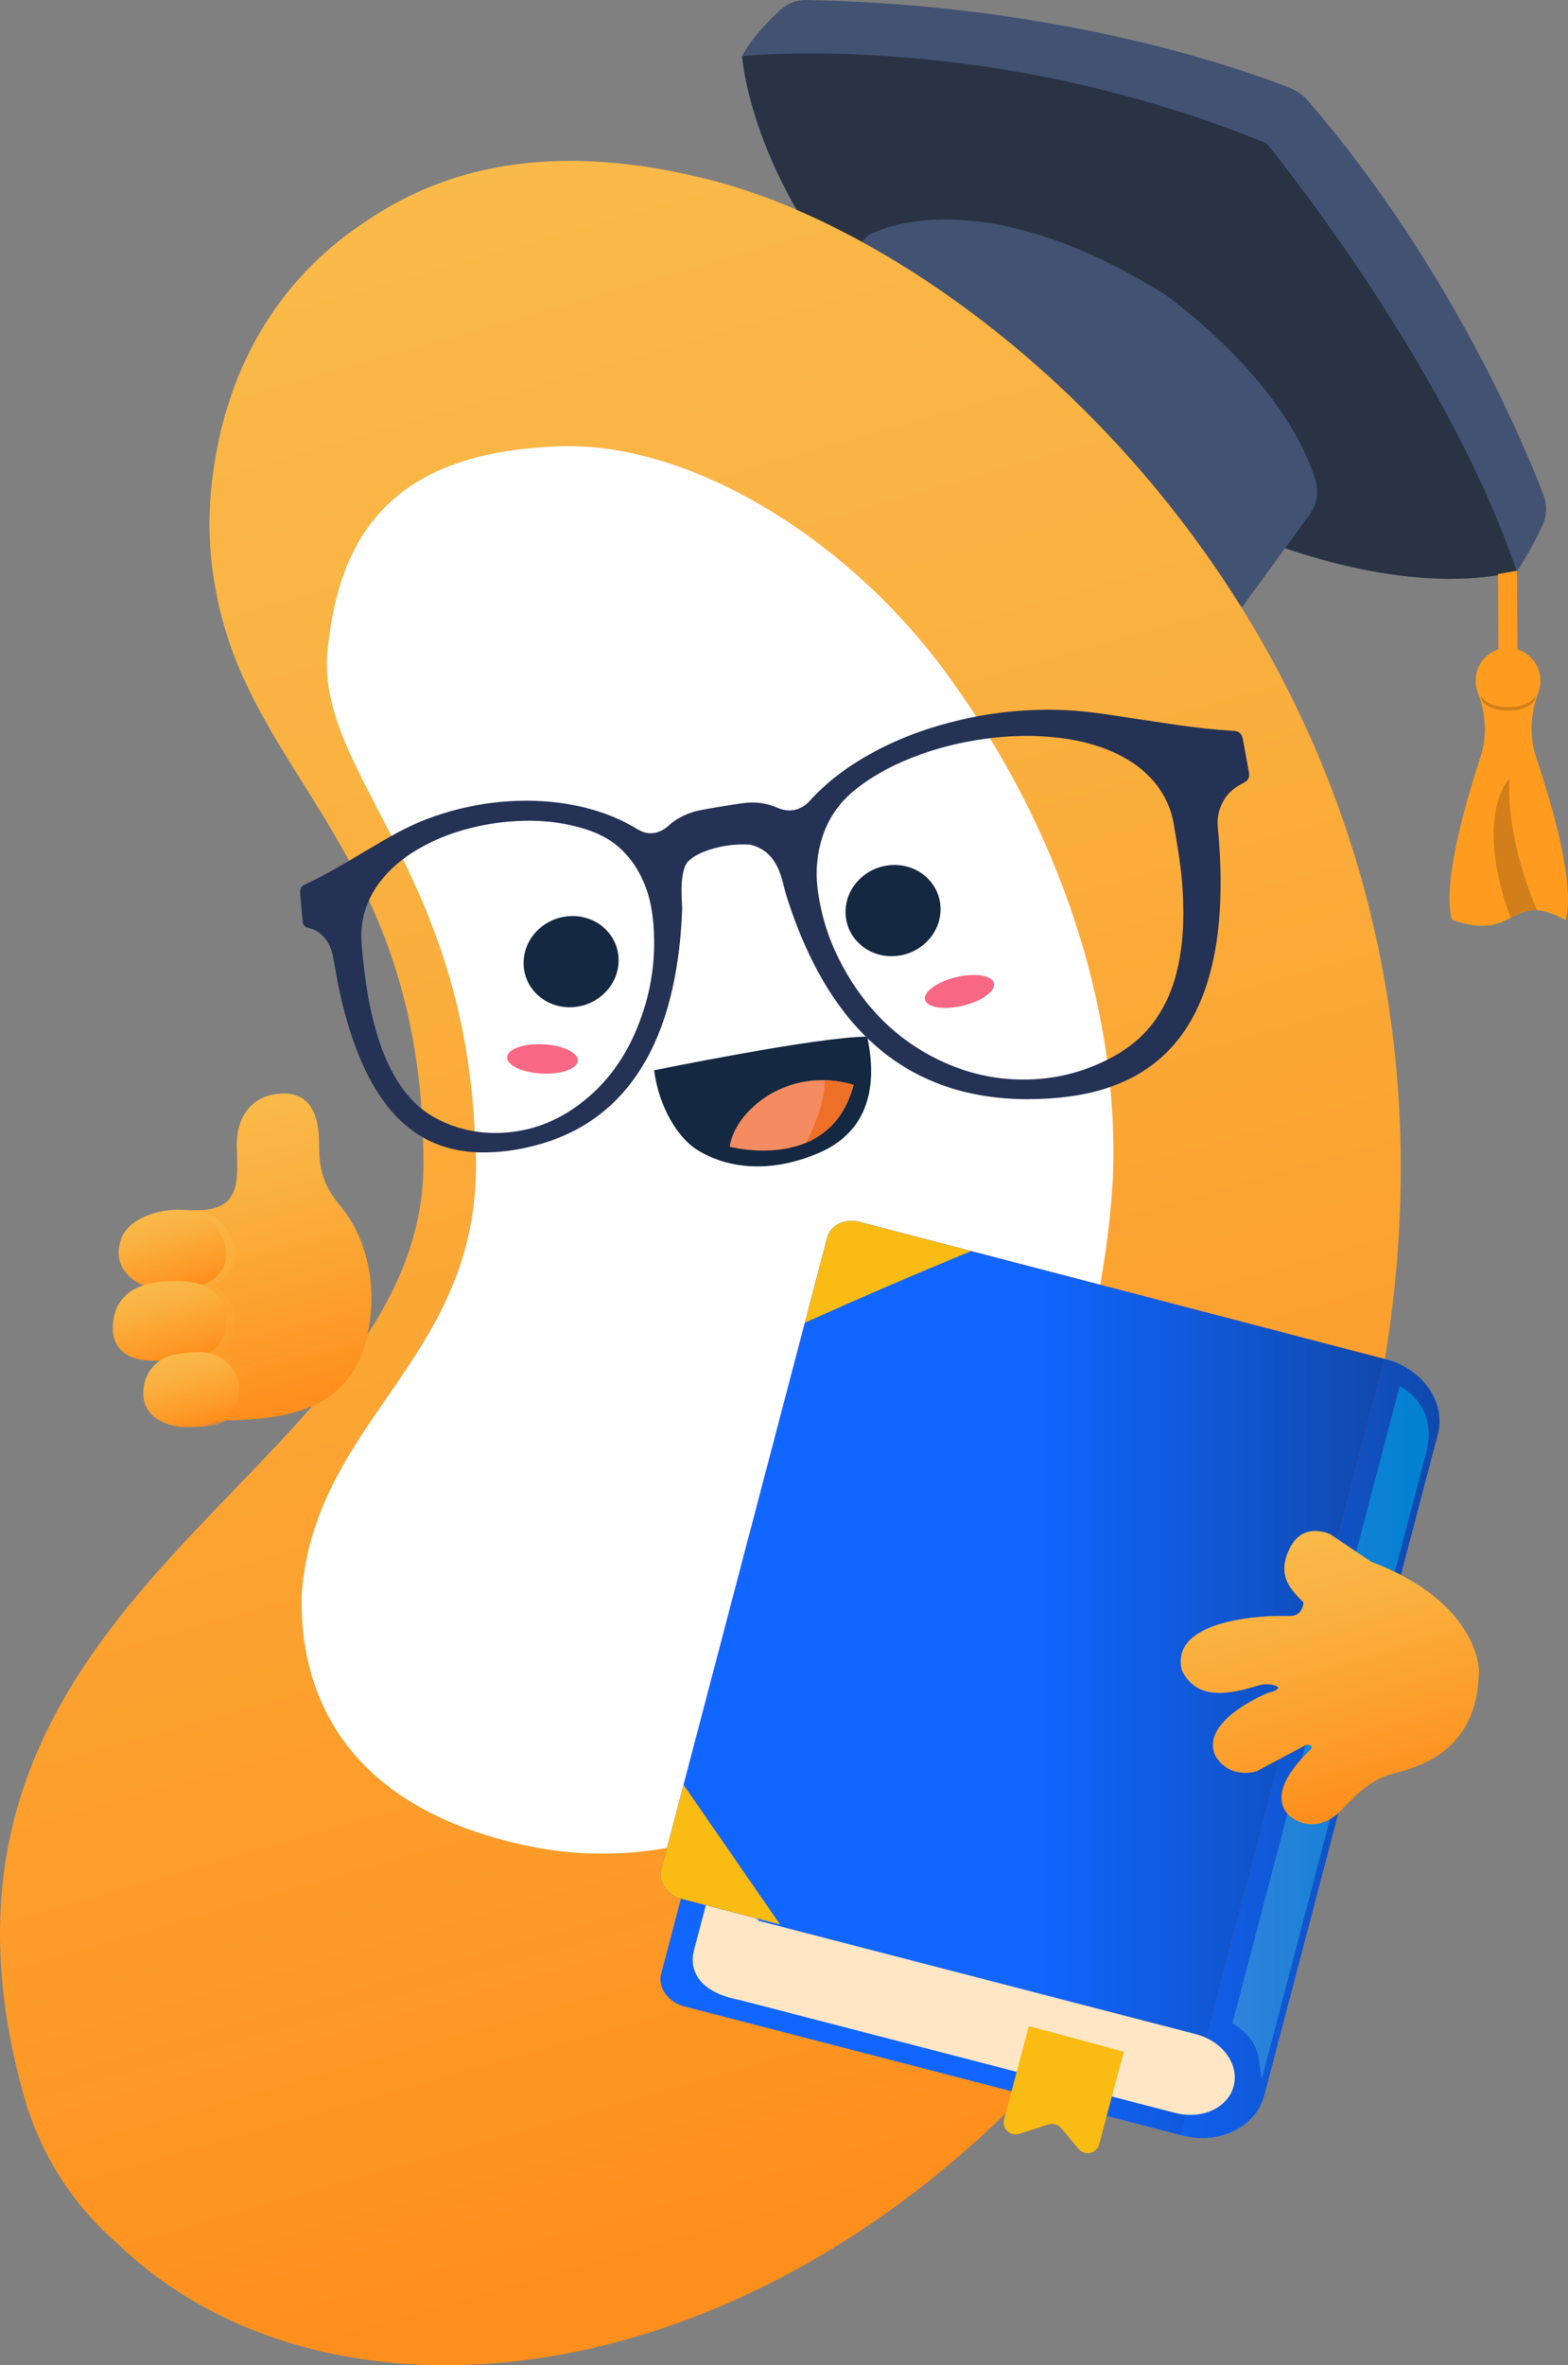 <svg width="136" height="205" viewBox="0 0 136 205" fill="none" xmlns="http://www.w3.org/2000/svg">
<rect x="0" y="0" width="136" height="205" fill="#808080" stroke="none"/>
<path d="M91.055 37.414C91.055 37.414 114.387 53.461 131.554 49.55C131.554 49.55 132.758 47.767 133.793 45.513C134.169 44.692 134.197 43.753 133.874 42.909C132.156 38.419 125.718 22.988 113.455 8.734C113.04 8.253 112.517 7.882 111.93 7.647C108.094 6.117 92.356 0.418 69.896 0.001C69.09 -0.015 68.307 0.285 67.713 0.835C66.683 1.786 65.105 3.388 64.37 4.864C64.37 4.864 65.214 18.222 79.813 31.064L91.05 37.416L91.055 37.414Z" fill="#425273"/>
<path d="M64.373 4.864C64.373 4.864 65.217 18.222 79.816 31.064L91.053 37.416C91.053 37.416 114.385 53.464 131.551 49.552C125.433 31.361 109.858 12.433 109.858 12.433C85.837 2.561 64.37 4.864 64.37 4.864H64.373Z" fill="#293344"/>
<path d="M69.985 30.172C69.985 30.172 72.145 25.155 74.656 21.128C74.923 20.701 75.31 20.364 75.77 20.162C78.204 19.097 86.678 16.647 100.894 25.424C100.894 25.424 111.335 32.65 114.098 41.637C114.405 42.64 114.222 43.732 113.605 44.577L107.749 52.604L69.982 30.166L69.985 30.172Z" fill="#425273"/>
<path d="M129.97 56.482L131.617 56.485L131.577 49.465L129.927 49.754L129.97 56.482Z" fill="#FF9C1F"/>
<path d="M128.184 60.02C128.021 59.598 127.955 59.125 128.013 58.631C128.166 57.347 129.198 56.308 130.466 56.168C132.161 55.978 133.605 57.324 133.61 59.007C133.61 59.368 133.546 59.713 133.424 60.033C132.743 61.837 132.629 63.814 133.244 65.651C134.878 70.547 136.596 76.838 135.798 79.749C130.86 77.042 131.699 81.734 125.939 79.726C125.123 76.809 126.798 70.527 128.402 65.641C129.004 63.806 128.877 61.829 128.184 60.023V60.02Z" fill="#FF9C1F"/>
<path d="M130.918 67.462C130.756 70.719 131.559 74.758 133.31 78.887C132.37 78.823 131.729 79.176 131.028 79.539C129.104 74.471 129.058 69.721 130.918 67.465V67.462Z" fill="#D17F1A"/>
<path d="M130.809 61.287C132.001 61.289 132.985 60.852 133.135 60.281C133.147 60.332 133.155 60.381 133.155 60.435C133.155 61.077 132.108 61.596 130.809 61.593C129.51 61.591 128.458 61.066 128.455 60.424C128.455 60.373 128.463 60.322 128.476 60.271C128.628 60.841 129.614 61.284 130.809 61.287Z" fill="#D17F1A"/>
<path d="M36.727 100.754C36.674 75.139 23.051 68.153 19.243 53.517C17.746 47.767 17.955 42.96 18.992 38.097C20.692 30.11 25.127 23.543 31.558 19.307C31.555 19.307 31.553 19.31 31.55 19.312C40.298 13.239 50.663 12.786 61.699 15.621C61.717 15.626 61.735 15.628 61.752 15.633C61.758 15.633 61.76 15.633 61.765 15.636C62.149 15.736 62.538 15.841 62.927 15.956C63.064 15.994 63.201 16.035 63.336 16.076C63.557 16.143 63.781 16.212 64.004 16.281C65.697 16.81 67.408 17.45 69.128 18.199C69.319 18.281 69.512 18.366 69.703 18.45C69.779 18.486 69.858 18.519 69.934 18.555C98.373 31.31 136.601 74.07 115.305 136.896C92.766 203.388 34.724 218.02 10.228 194.49C6.342 191.124 3.472 186.749 1.998 181.4C-10.113 137.441 36.786 128.275 36.73 100.757L36.727 100.754Z" fill="url(#paint0_linear_4794_47560)"/>
<path fill-rule="evenodd" clip-rule="evenodd" d="M47.956 38.706C59.844 37.989 74.163 47.053 82.64 59.133C91.436 71.332 97.208 87.006 96.514 102.34C95.577 117.794 89.861 132.299 82.022 143.716C74.562 155.028 60.751 162.963 46.131 160.057C31.588 157.159 25.907 148.487 26.162 138.147C27.372 122.342 42.708 117.428 41.18 98.362C40.194 74.617 26.609 66.395 28.533 55.395C29.824 44.556 35.894 39.273 47.954 38.706H47.956Z" fill="white"/>
<path fill-rule="evenodd" clip-rule="evenodd" d="M77.424 74.973C79.702 74.888 81.562 76.59 81.58 78.772C81.6 80.954 79.77 82.788 77.493 82.872C75.216 82.957 73.355 81.256 73.337 79.073C73.317 76.891 75.147 75.057 77.424 74.973Z" fill="#142842"/>
<path fill-rule="evenodd" clip-rule="evenodd" d="M49.499 79.398C51.777 79.314 53.637 81.015 53.655 83.197C53.675 85.379 51.845 87.214 49.568 87.298C47.291 87.382 45.43 85.681 45.412 83.499C45.392 81.317 47.222 79.483 49.499 79.398Z" fill="#142842"/>
<path fill-rule="evenodd" clip-rule="evenodd" d="M82.937 84.694C84.587 84.302 86.051 84.54 86.208 85.223C86.363 85.906 85.153 86.779 83.504 87.17C81.854 87.561 80.39 87.324 80.233 86.641C80.078 85.957 81.288 85.085 82.937 84.694Z" fill="#F86783"/>
<path fill-rule="evenodd" clip-rule="evenodd" d="M47.12 90.511C48.813 90.598 50.155 91.235 50.117 91.933C50.079 92.634 48.673 93.131 46.98 93.046C45.288 92.959 43.946 92.322 43.984 91.624C44.022 90.923 45.428 90.427 47.12 90.511Z" fill="#F86783"/>
<path fill-rule="evenodd" clip-rule="evenodd" d="M56.733 92.765C56.733 92.765 71.017 89.841 75.221 89.846C75.709 92.212 76.476 97.633 70.943 99.963C65.624 102.192 61.913 100.616 60.357 99.587C58.802 98.562 57.17 96.021 56.733 92.765Z" fill="#142842"/>
<path fill-rule="evenodd" clip-rule="evenodd" d="M63.293 99.388C63.293 99.388 72.008 101.739 74.039 94.031C68.254 92.302 63.669 96.397 63.293 99.388Z" fill="#F58B60"/>
<path fill-rule="evenodd" clip-rule="evenodd" d="M71.576 93.624C71.406 96.149 70.366 98.211 69.873 99.058C71.655 98.324 73.294 96.853 74.039 94.028C73.188 93.775 72.364 93.65 71.576 93.624Z" fill="#EE6F27"/>
<path d="M66.78 170.441C66.055 173.196 68.066 176.107 71.271 176.941L102.548 185.081C105.753 185.915 108.938 184.357 109.66 181.6L124.709 124.315C125.433 121.56 123.423 118.648 120.218 117.814L88.94 109.674C85.735 108.84 82.551 110.398 81.829 113.156L66.78 170.441Z" fill="url(#paint1_linear_4794_47560)"/>
<path d="M106.89 175.365L121.4 120.132C123.626 121.373 124.307 123.583 123.715 125.839L109.441 180.175C109.06 178.379 109.457 176.967 106.89 175.365Z" fill="url(#paint2_linear_4794_47560)"/>
<path d="M76.509 108.71L109.856 117.346C109.937 117.367 110.013 117.392 110.092 117.418L119.544 119.876L102.421 185.056L92.966 182.595C92.888 182.579 92.809 182.564 92.73 182.544L59.384 173.907C57.945 173.534 57.035 172.265 57.348 171.073L73.342 110.186C73.655 108.994 75.073 108.331 76.512 108.707L76.509 108.71Z" fill="url(#paint3_linear_4794_47560)"/>
<path d="M60.179 169.083L61.219 165.133L75.335 111.744L78.586 109.413L64.223 164.281C64.169 165.752 65.788 166.389 65.788 166.389L65.766 166.478C65.822 166.491 65.877 166.501 65.936 166.514L103.738 176.309C106.036 176.908 107.499 178.921 107.004 180.807C106.508 182.692 104.244 183.736 101.946 183.137L64.144 173.342C64.098 173.329 64.055 173.314 64.012 173.301L64.007 173.316C59.079 172.316 60.187 169.08 60.187 169.08L60.179 169.083Z" fill="#FFE6C5"/>
<path d="M74.541 105.906L111.642 115.584C111.713 115.602 111.779 115.625 111.848 115.648L120.09 117.791L104.685 176.432L96.44 174.286C96.372 174.273 96.303 174.26 96.232 174.242L59.131 164.565C57.878 164.237 57.09 163.104 57.37 162.032L71.758 107.254C72.04 106.182 73.283 105.579 74.539 105.904L74.541 105.906Z" fill="#DE4444"/>
<path d="M74.53 105.904L111.64 115.584C111.712 115.602 111.778 115.625 111.846 115.648L120.091 117.794L104.684 176.45L96.436 174.304C96.368 174.291 96.299 174.278 96.228 174.26L59.117 164.58C57.864 164.253 57.074 163.12 57.356 162.048L71.749 107.257C72.031 106.185 73.277 105.581 74.53 105.906V105.904Z" fill="url(#paint4_linear_4794_47560)"/>
<path d="M69.809 114.642L71.751 107.254C72.033 106.182 73.279 105.579 74.532 105.904L84.251 108.434C79.389 110.424 74.578 112.499 69.812 114.642H69.809Z" fill="#FABB13"/>
<path d="M67.662 166.801L59.117 164.578C57.864 164.25 57.073 163.117 57.355 162.045L59.287 154.69L67.662 166.801Z" fill="#FABB13"/>
<path d="M89.238 175.606L87.088 183.685C86.877 184.478 87.619 185.191 88.397 184.943L90.941 184.127C91.34 183.999 91.774 184.127 92.044 184.45L93.548 186.25C94.085 186.893 95.119 186.662 95.335 185.851L97.47 177.829L89.24 175.608L89.238 175.606Z" fill="#FABB13"/>
<path d="M128.275 144.775C128.275 144.775 128.275 138.881 118.906 135.345L115.394 132.987C115.394 132.987 113.051 131.808 111.881 134.166C110.712 136.525 111.881 137.702 113.053 138.881C113.053 138.881 113.053 140.06 111.881 140.06H110.71C110.71 140.06 101.341 140.06 102.51 144.775C103.629 147.029 105.82 147.128 109.078 146.103C109.479 145.977 109.909 145.941 110.323 146.018C110.987 146.141 111.172 146.425 109.97 146.729C109.97 146.729 103.923 149.165 105.448 152.234C106.719 154.281 109.007 153.514 109.007 153.514L113.328 151.211C113.328 151.211 114.09 151.211 113.582 151.723C113.073 152.234 109.769 155.304 111.803 157.351C113.328 158.63 115.107 158.118 116.123 157.095C117.14 156.072 118.665 154.281 120.698 153.769C122.477 153.258 128.227 152.158 128.275 144.777V144.775Z" fill="url(#paint5_linear_4794_47560)"/>
<path d="M89.289 95.272C87.332 95.277 85.458 95.085 83.616 94.625C80.037 93.734 76.997 91.923 74.481 89.214C72.89 87.5 71.619 85.564 70.559 83.481C69.568 81.532 68.785 79.496 68.137 77.408C67.829 76.359 67.575 73.801 65.064 73.208C63.659 73.118 62.294 73.325 60.982 73.85C60.532 74.031 60.116 74.274 59.747 74.597C58.835 75.4 59.183 78.357 59.167 78.749C59.079 81.079 58.842 83.389 58.329 85.668C57.833 87.876 57.104 89.997 55.98 91.967C53.957 95.512 51.014 97.899 47.12 99.081C45.318 99.628 43.475 99.922 41.59 99.879C38.318 99.805 35.665 98.477 33.624 95.904C32.562 94.563 31.774 93.067 31.131 91.488C30.327 89.516 29.766 87.467 29.339 85.382C29.166 84.538 29.031 83.686 28.871 82.839C28.757 82.246 28.51 81.708 28.119 81.245C27.76 80.823 27.303 80.565 26.772 80.434C26.431 80.35 26.284 80.199 26.251 79.856C26.172 79.04 26.103 78.222 26.032 77.406C26.024 77.331 26.024 77.255 26.037 77.18C26.068 76.971 26.164 76.799 26.365 76.707C28.724 75.607 30.917 74.205 33.164 72.901C34.389 72.189 35.637 71.522 36.961 71.015C38.86 70.286 40.814 69.805 42.832 69.567C44.726 69.345 46.617 69.335 48.505 69.58C50.617 69.856 52.641 70.429 54.529 71.435C54.809 71.583 55.081 71.747 55.352 71.906C56.051 72.307 56.755 72.33 57.465 71.939C57.617 71.854 57.767 71.757 57.894 71.639C58.743 70.862 59.747 70.399 60.865 70.194C62.06 69.977 63.257 69.777 64.459 69.611C65.481 69.47 66.482 69.596 67.438 70.012C68.333 70.401 69.174 70.299 69.947 69.69C70.005 69.644 70.064 69.596 70.112 69.539C71.746 67.713 73.693 66.3 75.841 65.149C78.197 63.888 80.69 63.001 83.288 62.397C86.269 61.701 89.291 61.417 92.351 61.547C93.556 61.599 94.756 61.739 95.948 61.913C97.989 62.213 100.025 62.532 102.065 62.827C103.705 63.062 105.349 63.246 107.001 63.348C107.464 63.377 107.716 63.602 107.799 64.06C107.975 65.014 108.15 65.968 108.323 66.922C108.407 67.383 108.272 67.651 107.85 67.859C107.149 68.204 106.546 68.669 106.147 69.358C105.733 70.069 105.545 70.839 105.624 71.668C105.832 73.862 105.924 76.06 105.83 78.265C105.748 80.209 105.52 82.136 105.039 84.026C104.612 85.715 103.997 87.326 103.085 88.815C101.618 91.204 99.577 92.903 96.995 93.947C95.582 94.517 94.113 94.865 92.605 95.054C91.482 95.195 90.353 95.272 89.284 95.264L89.289 95.272ZM102.64 79.107C102.627 77.7 102.556 76.387 102.381 75.083C102.215 73.855 102.017 72.632 101.804 71.414C101.544 69.918 100.889 68.608 99.862 67.493C98.855 66.398 97.625 65.628 96.265 65.062C94.344 64.264 92.326 63.914 90.262 63.811C88.729 63.735 87.202 63.806 85.682 64.001C83.394 64.295 81.173 64.842 79.028 65.697C77.333 66.372 75.737 67.222 74.293 68.35C72.13 70.043 71.05 72.302 70.857 75.024C70.775 76.17 70.918 77.298 71.139 78.416C71.515 80.309 72.188 82.097 73.109 83.788C75.027 87.308 77.711 90.04 81.313 91.811C84.116 93.189 87.08 93.768 90.196 93.507C92.476 93.315 94.613 92.655 96.616 91.547C98.106 90.723 99.361 89.636 100.327 88.222C101.148 87.022 101.694 85.699 102.053 84.292C102.495 82.56 102.635 80.795 102.637 79.107H102.64ZM45.89 71.138C44.367 71.143 42.957 71.294 41.562 71.593C39.688 71.995 37.899 72.632 36.239 73.609C34.956 74.364 33.817 75.29 32.917 76.492C31.784 78.009 31.235 79.716 31.354 81.611C31.42 82.663 31.552 83.711 31.685 84.755C31.875 86.277 32.173 87.779 32.59 89.252C33.022 90.78 33.586 92.253 34.422 93.606C35.276 94.988 36.356 96.147 37.797 96.914C39.93 98.052 42.21 98.406 44.591 98.086C46.663 97.807 48.526 96.996 50.203 95.753C52.364 94.151 53.944 92.077 55.035 89.626C56.374 86.612 56.936 83.453 56.677 80.156C56.595 79.127 56.428 78.112 56.09 77.132C55.619 75.763 54.887 74.561 53.835 73.568C52.979 72.76 51.959 72.251 50.856 71.89C49.212 71.35 47.519 71.141 45.89 71.135V71.138Z" fill="#243255"/>
<path d="M31.995 114.988C31.995 114.988 33.266 109.36 29.707 104.755C27.928 102.708 27.674 101.173 27.674 99.127C27.674 97.08 27.166 94.778 24.624 94.778C22.082 94.778 20.303 96.569 20.557 99.894C20.557 102.197 21 105.011 16.839 104.883C14.872 105.139 11.916 108.336 13.441 113.964C14.457 118.825 13.695 122.662 18.27 123.174C22.082 122.918 30.724 123.685 31.995 114.988Z" fill="url(#paint6_linear_4794_47560)"/>
<path style="mix-blend-mode:multiply" opacity="0.65" d="M18.839 117.264C20.57 116.392 20.636 114.128 20.049 112.944C19.65 112.138 19.03 111.654 18.29 111.375C19.058 111.145 19.724 110.644 20.092 109.922C20.865 108.405 20.026 106.781 19.032 105.783C16.999 103.993 12.424 105.016 11.408 107.062C10.137 109.876 12.678 111.155 12.678 111.155C12.805 111.253 12.993 111.332 13.22 111.396C10.752 112.22 10.5 114.241 10.556 115.318C10.581 115.829 10.729 116.336 11.031 116.75C11.804 117.802 13.179 118.001 14.643 117.929C13.947 118.405 13.441 119.139 13.271 119.999C12.694 122.923 15.413 123.537 16.326 123.662C16.478 123.683 16.636 123.693 16.791 123.69C19.127 123.665 19.678 123.115 20.753 122.304C21.084 122.053 21.292 121.667 21.404 121.214C21.859 119.388 20.606 117.648 18.842 117.269L18.839 117.264Z" fill="url(#paint7_linear_4794_47560)"/>
<path d="M11.916 111.15C11.916 111.15 9.374 109.871 10.645 107.057C11.662 105.011 16.237 103.987 18.27 105.778C19.264 106.778 20.1 108.4 19.33 109.917C18.89 110.782 18.021 111.337 17.065 111.478C15.405 111.723 12.673 111.721 11.916 111.148V111.15Z" fill="url(#paint8_linear_4794_47560)"/>
<path d="M9.791 115.312C9.73 114.123 10.045 111.775 13.321 111.171C13.398 111.155 13.476 111.145 13.555 111.138C15.85 110.905 18.267 110.895 19.284 112.941C19.94 114.264 19.79 116.937 17.408 117.51C17.304 117.536 17.2 117.551 17.093 117.561C14.813 117.812 11.616 118.584 10.264 116.742C9.961 116.331 9.814 115.824 9.788 115.31L9.791 115.312Z" fill="url(#paint9_linear_4794_47560)"/>
<path d="M15.56 123.657C14.648 123.534 11.931 122.918 12.505 119.994C12.76 118.707 13.769 117.694 15.045 117.426C15.761 117.275 16.595 117.17 17.413 117.182C19.513 117.218 21.15 119.16 20.639 121.209C20.527 121.659 20.321 122.048 19.988 122.299C18.91 123.112 18.359 123.66 16.026 123.685C15.871 123.685 15.716 123.678 15.56 123.657Z" fill="url(#paint10_linear_4794_47560)"/>
<defs>
<linearGradient id="paint0_linear_4794_47560" x1="77.404" y1="190.259" x2="27.787" y2="16.864" gradientUnits="userSpaceOnUse">
<stop stop-color="#FF8F1D"/>
<stop offset="0.21" stop-color="#FD9B29"/>
<stop offset="0.7" stop-color="#FAB140"/>
<stop offset="1" stop-color="#FABA49"/>
</linearGradient>
<linearGradient id="paint1_linear_4794_47560" x1="66.632" y1="147.377" x2="124.859" y2="147.377" gradientUnits="userSpaceOnUse">
<stop stop-color="#1066FF"/>
<stop offset="0.52" stop-color="#1066FF"/>
<stop offset="1" stop-color="#1049AC"/>
</linearGradient>
<linearGradient id="paint2_linear_4794_47560" x1="106.89" y1="150.155" x2="123.916" y2="150.155" gradientUnits="userSpaceOnUse">
<stop stop-color="#3182DB"/>
<stop offset="0.98" stop-color="#0081D2"/>
</linearGradient>
<linearGradient id="paint3_linear_4794_47560" x1="57.284" y1="146.832" x2="119.542" y2="146.832" gradientUnits="userSpaceOnUse">
<stop stop-color="#1066FF"/>
<stop offset="0.52" stop-color="#1066FF"/>
<stop offset="1" stop-color="#1049AC"/>
</linearGradient>
<linearGradient id="paint4_linear_4794_47560" x1="57.3" y1="141.132" x2="120.091" y2="141.132" gradientUnits="userSpaceOnUse">
<stop stop-color="#1066FF"/>
<stop offset="0.52" stop-color="#1066FF"/>
<stop offset="1" stop-color="#1049AC"/>
</linearGradient>
<linearGradient id="paint5_linear_4794_47560" x1="118.645" y1="156.049" x2="112.026" y2="132.925" gradientUnits="userSpaceOnUse">
<stop stop-color="#FF8F1D"/>
<stop offset="0.21" stop-color="#FD9B29"/>
<stop offset="0.7" stop-color="#FAB140"/>
<stop offset="1" stop-color="#FABA49"/>
</linearGradient>
<linearGradient id="paint6_linear_4794_47560" x1="25.028" y1="121.69" x2="18.123" y2="96.082" gradientUnits="userSpaceOnUse">
<stop stop-color="#FF8F1D"/>
<stop offset="0.21" stop-color="#FD9B29"/>
<stop offset="0.7" stop-color="#FAB140"/>
<stop offset="1" stop-color="#FABA49"/>
</linearGradient>
<linearGradient id="paint7_linear_4794_47560" x1="18.575" y1="122.905" x2="13.492" y2="105.141" gradientUnits="userSpaceOnUse">
<stop stop-color="#FF8F1D"/>
<stop offset="0.21" stop-color="#FD9B29"/>
<stop offset="0.7" stop-color="#FAB140"/>
<stop offset="1" stop-color="#FABA49"/>
</linearGradient>
<linearGradient id="paint8_linear_4794_47560" x1="15.82" y1="111.639" x2="13.898" y2="104.925" gradientUnits="userSpaceOnUse">
<stop stop-color="#FF8F1D"/>
<stop offset="0.21" stop-color="#FD9B29"/>
<stop offset="0.7" stop-color="#FAB140"/>
<stop offset="1" stop-color="#FABA49"/>
</linearGradient>
<linearGradient id="paint9_linear_4794_47560" x1="15.563" y1="117.812" x2="13.611" y2="110.983" gradientUnits="userSpaceOnUse">
<stop stop-color="#FF8F1D"/>
<stop offset="0.21" stop-color="#FD9B29"/>
<stop offset="0.7" stop-color="#FAB140"/>
<stop offset="1" stop-color="#FABA49"/>
</linearGradient>
<linearGradient id="paint10_linear_4794_47560" x1="17.378" y1="123.422" x2="15.595" y2="117.191" gradientUnits="userSpaceOnUse">
<stop stop-color="#FF8F1D"/>
<stop offset="0.21" stop-color="#FD9B29"/>
<stop offset="0.7" stop-color="#FAB140"/>
<stop offset="1" stop-color="#FABA49"/>
</linearGradient>
</defs>
</svg>

